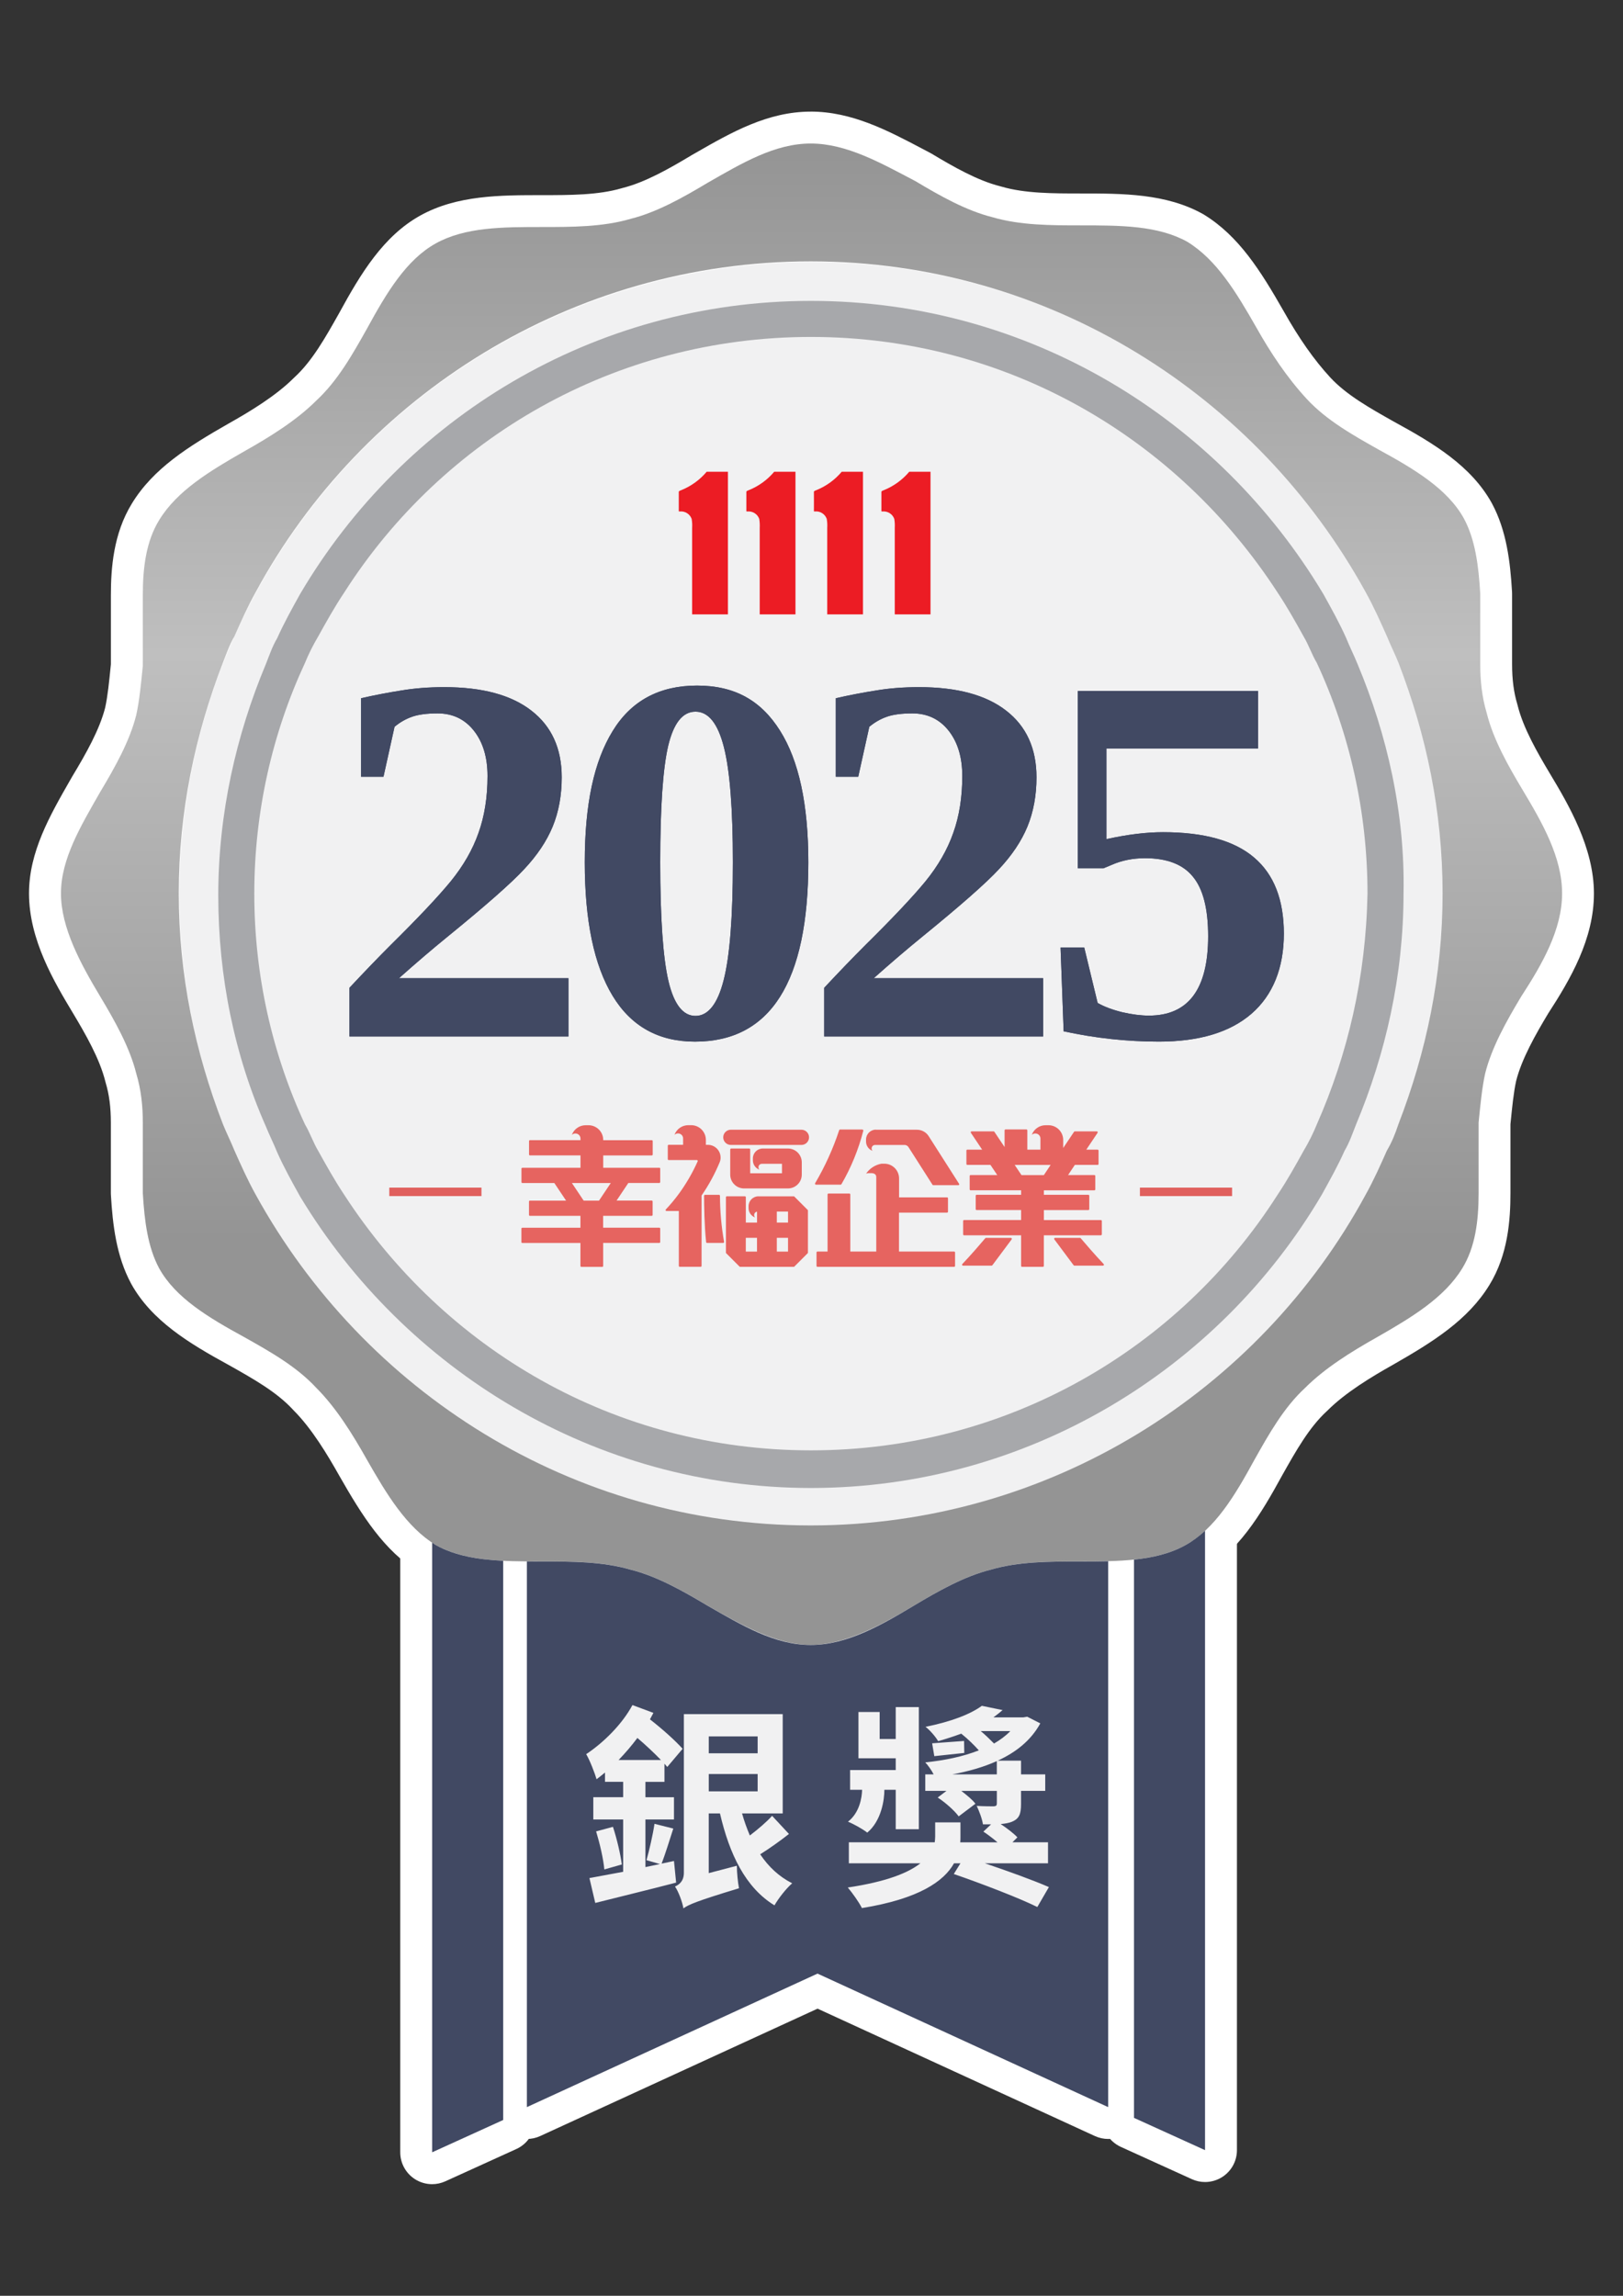 <?xml version="1.0" encoding="UTF-8"?><svg id="Layer_1" xmlns="http://www.w3.org/2000/svg" xmlns:xlink="http://www.w3.org/1999/xlink" viewBox="0 0 595.28 841.89"><rect x="0" y="0" width="595.28" height="841.89" fill="#333333" stroke="none"/><defs><style>.cls-1{fill:#a7a8ab;}.cls-2{fill:#fff;}.cls-3{fill:#f1f1f2;}.cls-4{fill:#e66460;}.cls-5{fill:#3c4561;}.cls-6{fill:#ec1c24;}.cls-7{fill:#414963;}.cls-8{fill:url(#linear-gradient);}.cls-9{fill:none;stroke:#e0605e;stroke-miterlimit:10;stroke-width:3.11px;}</style><linearGradient id="linear-gradient" x1="297.64" y1="-202.31" x2="297.64" y2="-752.92" gradientTransform="translate(0 -149.69) scale(1 -1)" gradientUnits="userSpaceOnUse"><stop offset="0" stop-color="#949494"/><stop offset=".34" stop-color="#bfbfbf"/><stop offset=".73" stop-color="#949494"/></linearGradient></defs><path class="cls-2" d="M297.34,609.07c-14.16,0-27.67-7.72-40.73-15.18-.04-.02-.07-.04-.11-.06-8.15-4.89-17.59-10.29-26.63-12.55-.08-.02-.16-.04-.23-.06-9.4-2.76-20.27-2.76-30.77-2.76-14.62,0-29.74,0-41.87-6.74-.07-.04-.14-.08-.21-.12-11.67-7.13-19.24-19.31-27.24-33.31-4.79-8.51-10.61-18.13-17.67-25.19-.05-.05-.11-.11-.16-.17-6.58-7.13-15.52-12.16-24.99-17.49-13.73-7.49-26.68-15.26-33.47-27.47-4.9-9.09-6.12-19.84-6.73-30.12,0-.11-.01-.23-.01-.34v-25.82c0-6.24-.68-11.43-2.16-16.33-.03-.09-.05-.17-.07-.26-2.26-9.04-7.66-18.49-12.55-26.63-8.34-13.9-15.24-26.57-15.24-40.83s7.24-26.26,14.24-38.49c0,0,.98-1.71,1-1.75,4.88-8.12,10.26-17.54,12.53-26.56,1.02-4.64,1.59-10.34,2.14-15.86l.11-1.1v-25.53c0-9.09.78-20.79,6.87-30.68,7.12-11.65,19.29-19.23,33.3-27.23,8.51-4.79,18.12-10.61,25.19-17.67.05-.05.11-.11.17-.16,7.13-6.58,12.16-15.52,17.48-24.99,7.49-13.73,15.26-26.68,27.47-33.47,12.13-6.74,27.25-6.74,41.87-6.74,10.51,0,21.37,0,30.77-2.76.08-.02.15-.04.23-.06,9.03-2.26,18.48-7.66,26.63-12.55.04-.02,1.67-.96,1.67-.96,12.26-7.02,24.94-14.28,39.16-14.28s26.23,6.62,38.36,13.01l2.78,1.46c.1.05.2.11.29.17,8.15,4.89,17.6,10.29,26.63,12.55.08.02.16.04.23.06,9.4,2.76,20.27,2.76,30.77,2.76,14.62,0,29.73,0,41.87,6.74.07.04.14.08.21.12,11.67,7.13,19.24,19.3,27.25,33.31,5.86,10.41,11.68,18.69,17.83,25.35,6.58,7.13,15.52,12.16,24.99,17.49,13.73,7.49,26.68,15.26,33.47,27.47,4.9,9.09,6.12,19.84,6.73,30.12,0,.11.01.23.01.34v25.82c0,6.24.68,11.43,2.16,16.33.03.09.05.17.07.26,2.26,9.04,7.66,18.49,12.55,26.63,8.34,13.9,15.24,26.57,15.24,40.83,0,15.16-8.2,29.07-15.9,40.92-4.86,8.1-10.22,17.49-12.48,26.47-1.02,4.63-1.59,10.33-2.13,15.84l-.11,1.12v25.53c0,9.09-.78,20.79-6.87,30.68-7.12,11.65-19.29,19.23-33.3,27.23-8.51,4.79-18.13,10.61-25.19,17.67-.05.05-.11.11-.17.16-7.13,6.58-12.16,15.52-17.49,24.99-7.49,13.73-15.26,26.68-27.47,33.47-12.13,6.74-27.25,6.74-41.87,6.74-10.51,0-21.38,0-30.77,2.76-.08.02-.15.04-.23.06-9.04,2.26-18.49,7.66-26.63,12.55-13.9,8.34-26.57,15.24-40.83,15.24ZM91.36,419.62c2.29,5.16,4.67,10.5,7.53,15.65,40.13,72.97,116.17,118.28,198.44,118.28s158.91-45.3,198.42-118.23c2.91-5.24,5.29-10.61,7.6-15.8.1-.22.21-.43.33-.63,1.37-2.27,2.43-4.72,3.67-8.45.03-.09.06-.17.09-.26,10.5-27.17,15.82-54.95,15.82-82.56s-5.32-55.39-15.82-82.56c-.53-1.31-1.23-2.86-1.97-4.49-.75-1.65-1.52-3.35-2.16-4.94-2.29-5.16-4.67-10.5-7.53-15.65-40.13-72.97-116.17-118.28-198.44-118.28s-158.91,45.3-198.41,118.23c-2.91,5.24-5.3,10.61-7.6,15.8-.1.22-.21.43-.33.63-1.15,1.92-2.08,4.33-2.97,6.67-.28.72-.55,1.42-.82,2.1-10.47,27.11-15.79,54.88-15.79,82.49s5.32,55.39,15.82,82.56c.53,1.31,1.23,2.86,1.97,4.5.75,1.65,1.52,3.35,2.16,4.94Z"/><path class="cls-2" d="M297.34,52.62c13.21,0,25.82,7.21,38.43,13.81,9.01,5.4,18.61,10.81,28.22,13.21,10.21,3,21.62,3,32.42,3,14.41,0,28.22,0,39.03,6,10.81,6.6,18.01,18.61,25.22,31.22,5.4,9.61,11.41,18.61,18.61,26.42,7.21,7.81,16.81,13.21,26.42,18.61,13.21,7.21,25.22,14.41,31.22,25.22,4.2,7.81,5.4,17.41,6,27.62v25.82c0,6.01.6,12.01,2.4,18.01,2.4,9.61,7.81,19.21,13.21,28.22,7.21,12.01,14.41,24.62,14.41,37.83s-7.2,25.82-15.01,37.83c-5.4,9.01-10.81,18.61-13.21,28.22-1.2,5.4-1.8,12.01-2.4,18.01v25.82c0,10.21-1.2,19.81-6,27.62-6.6,10.81-18.61,18.01-31.22,25.22-9.61,5.4-19.21,11.41-26.42,18.61-7.81,7.21-13.21,16.81-18.61,26.42-7.21,13.21-14.41,25.22-25.22,31.22-10.81,6-24.62,6-39.03,6-10.81,0-22.22,0-32.42,3-9.61,2.4-19.21,7.81-28.22,13.21-12.01,7.21-24.62,14.41-37.83,14.41s-25.22-7.21-37.83-14.41c-9.01-5.4-18.61-10.81-28.22-13.21-10.21-3-21.62-3-32.42-3-14.41,0-28.22,0-39.03-6-10.81-6.6-18.01-18.61-25.22-31.22-5.4-9.61-11.41-19.21-18.61-26.42-7.2-7.81-16.81-13.21-26.42-18.61-13.21-7.21-25.22-14.41-31.22-25.22-4.2-7.81-5.4-17.41-6-27.62v-25.82c0-6-.6-12.01-2.4-18.01-2.4-9.61-7.81-19.21-13.21-28.22-7.21-12.01-14.41-24.62-14.41-37.83s7.21-24.62,14.41-37.23c5.4-9.01,10.81-18.61,13.21-28.22,1.2-5.4,1.8-12.01,2.4-18.01v-25.82c0-10.21,1.2-19.81,6-27.62,6.6-10.81,18.61-18.01,31.22-25.22,9.61-5.4,19.21-11.41,26.42-18.61,7.81-7.21,13.21-16.81,18.61-26.42,7.2-13.21,14.41-25.22,25.22-31.22,10.81-6,24.62-6,39.03-6,10.81,0,22.22,0,32.42-3,9.61-2.4,19.21-7.81,28.22-13.21,12.61-7.21,24.62-14.41,37.83-14.41M297.34,559.39c87.67,0,164.52-49.24,203.55-121.29,3-5.4,5.4-10.81,7.81-16.21,1.8-3,3-6,4.2-9.61,10.21-26.42,16.21-54.64,16.21-84.66s-6-58.24-16.21-84.66c-1.2-3-3-6.6-4.2-9.61-2.4-5.4-4.8-10.81-7.81-16.21-39.63-72.05-115.89-121.29-203.55-121.29s-164.52,49.24-203.55,121.29c-3,5.4-5.4,10.81-7.81,16.21-1.8,3-3,6.61-4.2,9.61-10.21,26.42-16.21,54.64-16.21,84.66s6,58.24,16.21,84.66c1.2,3,3,6.6,4.2,9.61,2.4,5.4,4.8,10.81,7.81,16.21,39.63,72.05,115.89,121.29,203.55,121.29M297.34,40.93c-15.77,0-29.14,7.65-42.06,15.06l-1.56.89c-.07.04-.14.08-.21.13-7.79,4.67-16.79,9.83-25.04,11.89-.16.04-.31.08-.46.13-8.59,2.53-19.03,2.53-29.13,2.53-15.36,0-31.25,0-44.71,7.47-13.56,7.54-21.82,21.22-29.77,35.78-5.08,9.03-9.88,17.55-16.32,23.49-.11.11-.23.21-.34.32-6.6,6.6-16.23,12.39-23.88,16.69-.02.01-.05.03-.07.04-14.72,8.41-27.54,16.42-35.4,29.27-6.84,11.12-7.72,23.86-7.72,33.72v25.24l-.08.81c-.53,5.31-1.07,10.81-2.01,15.09-2.09,8.22-7.21,17.16-11.86,24.89-.04.07-.08.14-.13.21l-.94,1.64c-7.38,12.89-15.01,26.22-15.01,41.39,0,17.05,9.29,32.53,16.08,43.84,4.67,7.79,9.83,16.79,11.89,25.04.04.18.09.35.14.52,1.3,4.34,1.91,9,1.91,14.65v25.82c0,.23,0,.46.02.69.64,10.94,1.98,22.45,7.38,32.48.02.05.05.09.07.14,7.53,13.56,21.22,21.82,35.77,29.77,9.03,5.08,17.56,9.88,23.5,16.32.11.11.21.23.32.34,6.6,6.6,12.39,16.23,16.69,23.88.01.02.03.05.04.07,8.41,14.72,16.42,27.54,29.27,35.4.14.08.28.17.42.24,13.46,7.48,29.34,7.48,44.71,7.48,10.09,0,20.53,0,29.13,2.53.15.05.31.09.46.13,8.26,2.06,17.26,7.22,25.04,11.89.07.04.14.08.21.13,13.72,7.84,27.91,15.95,43.63,15.95,17.05,0,32.53-9.29,43.84-16.08,7.79-4.67,16.78-9.83,25.04-11.89.16-.04.31-.08.46-.13,8.59-2.53,19.03-2.53,29.13-2.53,15.36,0,31.25,0,44.71-7.48,13.56-7.53,21.82-21.22,29.77-35.78,5.08-9.03,9.88-17.55,16.32-23.49.11-.11.23-.21.34-.32,6.6-6.6,16.23-12.39,23.88-16.69.02-.01.05-.03.07-.04,14.72-8.41,27.54-16.42,35.4-29.27,6.84-11.11,7.72-23.86,7.72-33.71v-25.24l.08-.81c.53-5.31,1.07-10.81,2.01-15.09,2.07-8.15,7.13-17.02,11.75-24.72,8.14-12.54,16.78-27.3,16.78-44.02s-9.29-32.53-16.08-43.84c-4.67-7.79-9.83-16.78-11.89-25.04-.04-.18-.09-.35-.14-.53-1.3-4.34-1.91-9-1.91-14.65v-25.82c0-.23,0-.46-.02-.69-.64-10.94-1.98-22.45-7.38-32.48-.02-.04-.05-.09-.07-.13-7.54-13.57-21.22-21.83-35.78-29.77-9.03-5.08-17.55-9.88-23.49-16.32-5.84-6.33-11.41-14.25-17.02-24.22-.01-.02-.03-.05-.04-.07-8.41-14.72-16.42-27.54-29.27-35.4-.14-.08-.28-.17-.42-.24-13.46-7.48-29.34-7.48-44.71-7.48-10.09,0-20.53,0-29.13-2.53-.15-.05-.31-.09-.46-.13-8.26-2.06-17.26-7.22-25.04-11.89-.19-.12-.39-.23-.59-.33-.92-.48-1.84-.97-2.77-1.46-12.76-6.73-25.96-13.69-41.09-13.69h0ZM92.65,247.23c.27-.68.55-1.39.82-2.12.81-2.1,1.64-4.27,2.52-5.75.24-.41.46-.83.66-1.27,2.36-5.32,4.59-10.33,7.34-15.28.02-.04.04-.07.06-.11,18.5-34.15,45.93-62.93,79.33-83.25,34.34-20.88,73.74-31.92,113.94-31.92s79.45,11.04,113.71,31.92c33.24,20.26,60.77,49.07,79.6,83.32,2.74,4.94,4.95,9.9,7.28,15.14.68,1.68,1.46,3.41,2.22,5.08.7,1.55,1.37,3.01,1.87,4.25,10.22,26.47,15.4,53.52,15.4,80.38s-5.19,53.96-15.43,80.45c-.07.17-.13.34-.19.52-1.11,3.34-1.99,5.38-3.14,7.29-.25.41-.47.83-.66,1.27-2.36,5.31-4.59,10.32-7.34,15.28-.02.04-.04.07-.06.11-18.5,34.15-45.93,62.93-79.33,83.25-34.34,20.88-73.74,31.92-113.94,31.92s-79.45-11.04-113.71-31.92c-33.24-20.26-60.77-49.07-79.6-83.32-2.74-4.94-4.95-9.89-7.28-15.14-.68-1.68-1.47-3.41-2.23-5.08-.7-1.55-1.37-3.01-1.87-4.25-10.22-26.47-15.4-53.52-15.4-80.38s5.18-53.91,15.4-80.39h0Z"/><path class="cls-2" d="M441.98,794.33c-.82,0-1.65-.17-2.42-.52l-26.06-11.84c-2.09-.95-3.43-3.03-3.43-5.32v-204.71c0-2.99,2.26-5.5,5.23-5.81,7.03-.74,12.33-2.21,16.69-4.62,2.06-1.14,4.02-2.59,6.02-4.43,1.1-1.02,2.52-1.55,3.97-1.55.79,0,1.59.16,2.34.49,2.13.93,3.5,3.03,3.5,5.35v227.13c0,1.99-1.01,3.84-2.68,4.91-.96.62-2.06.93-3.16.93Z"/><path class="cls-2" d="M441.98,561.35v227.13l-26.06-11.84v-204.71c6.89-.72,13.31-2.21,18.92-5.33,2.57-1.43,4.93-3.2,7.14-5.25M441.99,549.67c-2.88,0-5.73,1.07-7.93,3.1-1.64,1.52-3.24,2.7-4.89,3.62-3.64,2.02-8.24,3.27-14.46,3.92-5.95.62-10.47,5.64-10.47,11.62v204.71c0,4.58,2.68,8.74,6.85,10.64l26.06,11.84c1.54.7,3.19,1.05,4.84,1.05,2.21,0,4.41-.63,6.33-1.86,3.34-2.15,5.36-5.85,5.36-9.83v-227.13c0-4.64-2.75-8.85-7-10.71-1.51-.66-3.1-.98-4.68-.98h0Z"/><path class="cls-2" d="M158.5,795.12c-1.11,0-2.21-.31-3.16-.93-1.67-1.08-2.68-2.93-2.68-4.91v-223.55c0-2.16,1.19-4.14,3.1-5.16.86-.46,1.81-.69,2.75-.69,1.14,0,2.28.33,3.26.99l.18.12c.28.19.56.38.85.56,5.36,2.95,12.17,4.48,22.06,4.97,3.11.16,5.55,2.72,5.55,5.84v205.06c0,2.29-1.34,4.37-3.43,5.32l-26.06,11.85c-.77.35-1.6.52-2.42.52Z"/><path class="cls-2" d="M158.5,565.72c.44.3.88.6,1.34.88,7.16,3.97,15.63,5.31,24.72,5.77v205.06l-26.06,11.85v-223.55M158.49,554.04c-1.88,0-3.77.46-5.5,1.37-3.81,2.03-6.19,6-6.19,10.31v223.55c0,3.97,2.02,7.67,5.36,9.83,1.92,1.23,4.12,1.86,6.33,1.86,1.64,0,3.29-.35,4.84-1.05l26.06-11.85c4.17-1.9,6.85-6.06,6.85-10.64v-205.06c0-6.23-4.88-11.36-11.1-11.67-8.86-.44-14.86-1.73-19.39-4.18-.18-.11-.35-.23-.52-.35l-.22-.15c-1.96-1.32-4.23-1.98-6.51-1.98h0Z"/><path class="cls-2" d="M406.45,778.53c-.83,0-1.66-.18-2.44-.53l-104.17-47.84-104.17,47.84c-.78.36-1.61.53-2.44.53-1.1,0-2.2-.31-3.15-.92-1.68-1.07-2.69-2.93-2.69-4.92v-200.1c0-1.56.62-3.05,1.73-4.15,1.1-1.09,2.58-1.7,4.12-1.7h.04c1.85.01,3.71.01,5.58.01,11.3,0,22.98,0,33.96,3.21,10.53,2.66,20.81,8.51,29.64,13.8,12.26,7,23.83,13.61,34.88,13.61s22.44-6.15,34.82-13.58c8.83-5.3,19.14-11.18,29.69-13.84,10.98-3.21,22.66-3.21,33.96-3.21,3.64,0,7.07,0,10.48-.09.05,0,.11,0,.16,0,1.52,0,2.98.59,4.08,1.66,1.13,1.1,1.77,2.61,1.77,4.19v200.18c0,1.99-1.01,3.84-2.69,4.92-.96.61-2.05.92-3.15.92Z"/><path class="cls-2" d="M406.45,572.51v200.18l-106.6-48.96-106.6,48.96v-200.1c1.86.01,3.74.01,5.62.01,10.81,0,22.22,0,32.42,3,9.61,2.4,19.21,7.81,28.22,13.21,12.61,7.21,25.22,14.41,37.83,14.41s25.82-7.2,37.83-14.41c9.01-5.4,18.61-10.81,28.22-13.21,10.21-3,21.62-3,32.42-3,3.6,0,7.15,0,10.64-.09M406.45,560.82c-.1,0-.21,0-.31,0-3.33.09-6.73.09-10.32.09-11.13,0-23.73,0-35.49,3.41-11.29,2.87-22,8.97-31.17,14.47-11.62,6.97-22.04,12.75-31.82,12.75s-20.38-6.21-31.92-12.81c-9.14-5.48-19.82-11.55-31.06-14.4-11.76-3.41-24.36-3.41-35.49-3.41-1.86,0-3.71,0-5.54-.01-.03,0-.06,0-.09,0-3.08,0-6.04,1.22-8.23,3.39-2.21,2.19-3.45,5.18-3.45,8.29v200.1c0,3.98,2.03,7.69,5.38,9.84,1.91,1.23,4.11,1.85,6.31,1.85,1.66,0,3.32-.35,4.88-1.07l101.73-46.72,101.73,46.72c1.55.71,3.22,1.07,4.88,1.07,2.2,0,4.4-.62,6.31-1.85,3.35-2.15,5.38-5.86,5.38-9.84v-200.18c0-3.15-1.27-6.17-3.53-8.37-2.18-2.13-5.11-3.31-8.15-3.31h0Z"/><circle class="cls-3" cx="297.64" cy="327.92" r="231.84"/><path class="cls-8" d="M572.94,327.62c0-13.21-7.21-25.82-14.41-37.83-5.4-9.01-10.81-18.61-13.21-28.22-1.8-6-2.4-12.01-2.4-18.01v-25.82c-.6-10.21-1.8-19.81-6-27.62-6-10.81-18.01-18.01-31.22-25.22-9.61-5.4-19.21-10.81-26.42-18.61-7.21-7.81-13.21-16.81-18.61-26.42-7.21-12.61-14.41-24.62-25.22-31.22-10.81-6-24.62-6-39.03-6-10.81,0-22.22,0-32.42-3-9.61-2.4-19.21-7.81-28.22-13.21-12.61-6.61-25.22-13.81-38.43-13.81s-25.22,7.21-37.83,14.41c-9.01,5.4-18.61,10.81-28.22,13.21-10.21,3-21.62,3-32.42,3-14.41,0-28.22,0-39.03,6-10.81,6-18.01,18.01-25.22,31.22-5.4,9.61-10.81,19.21-18.61,26.42-7.21,7.21-16.81,13.21-26.42,18.61-12.61,7.21-24.62,14.41-31.22,25.22-4.8,7.81-6,17.41-6,27.62v25.82c-.6,6-1.2,12.61-2.4,18.01-2.4,9.61-7.81,19.21-13.21,28.22-7.21,12.61-14.41,24.62-14.41,37.23s7.21,25.82,14.41,37.83c5.4,9.01,10.81,18.61,13.21,28.22,1.8,6,2.4,12.01,2.4,18.01v25.82c.6,10.21,1.8,19.81,6,27.62,6,10.81,18.01,18.01,31.22,25.22,9.61,5.4,19.21,10.81,26.42,18.61,7.21,7.21,13.21,16.81,18.61,26.42,7.21,12.61,14.41,24.62,25.22,31.22,10.81,6,24.62,6,39.03,6,10.81,0,22.22,0,32.42,3,9.61,2.4,19.21,7.81,28.22,13.21,12.61,7.21,25.22,14.41,37.83,14.41s25.82-7.21,37.83-14.41c9.01-5.4,18.61-10.81,28.22-13.21,10.21-3,21.62-3,32.42-3,14.41,0,28.22,0,39.03-6,10.81-6,18.01-18.01,25.22-31.22,5.4-9.61,10.81-19.21,18.61-26.42,7.21-7.21,16.81-13.21,26.42-18.61,12.61-7.21,24.62-14.41,31.22-25.22,4.8-7.81,6-17.41,6-27.62v-25.82c.6-6,1.2-12.61,2.4-18.01,2.4-9.61,7.81-19.21,13.21-28.22,7.81-12.01,15.01-24.62,15.01-37.83ZM508.7,421.89c-2.4,5.4-4.8,10.81-7.81,16.21-39.03,72.05-115.89,121.29-203.55,121.29s-163.92-49.24-203.55-121.29c-3-5.4-5.4-10.81-7.81-16.21-1.2-3-3-6.6-4.2-9.61-10.21-26.42-16.21-54.64-16.21-84.66s6-58.24,16.21-84.66c1.2-3,2.4-6.6,4.2-9.61,2.4-5.4,4.8-10.81,7.81-16.21,39.03-72.05,115.89-121.29,203.55-121.29s163.92,49.24,203.55,121.29c3,5.4,5.4,10.81,7.81,16.21,1.2,3,3,6.61,4.2,9.61,10.21,26.42,16.21,54.64,16.21,84.66s-6,58.24-16.21,84.66c-1.2,3.6-2.4,6.6-4.2,9.61Z"/><path class="cls-7" d="M415.92,571.93v204.71s26.06,11.84,26.06,11.84v-227.13c-2.21,2.04-4.57,3.82-7.14,5.25-5.61,3.12-12.03,4.61-18.92,5.33Z"/><path class="cls-7" d="M158.5,565.72v223.55l26.06-11.85v-205.06c-9.09-.45-17.57-1.79-24.72-5.77-.46-.28-.9-.58-1.34-.88Z"/><path class="cls-7" d="M363.39,575.61c-9.61,2.4-19.21,7.81-28.22,13.21-12.01,7.21-24.62,14.41-37.83,14.41s-25.22-7.2-37.83-14.41c-9.01-5.4-18.61-10.81-28.22-13.21-10.21-3-21.62-3-32.42-3-1.89,0-3.76,0-5.62-.01v200.1l106.6-48.96,106.6,48.96v-200.18c-3.48.09-7.04.09-10.64.09-10.81,0-22.22,0-32.42,3Z"/><path class="cls-1" d="M497.97,243.64c-1.2-3-3-6.6-4.2-9.61-2.4-5.4-5.4-10.81-8.41-16.21-38.43-64.25-108.08-107.48-187.94-107.48s-149.51,43.23-187.34,107.48c-3,5.4-6,10.81-8.41,16.21-1.8,3-3,6.61-4.2,9.61-10.81,25.82-17.41,54.64-17.41,84.66s6,58.84,17.41,84.66c1.2,3,3,6.61,4.2,9.61,2.4,5.4,5.4,10.81,8.41,16.21,38.43,63.65,108.08,106.88,187.34,106.88s149.51-43.23,187.34-107.48c3-5.4,6.01-10.81,8.41-16.21,1.8-3,3-6.6,4.2-9.61,10.81-25.82,17.41-54.64,17.41-84.66.6-29.42-6-58.24-16.81-84.06ZM482.96,412.37c-1.2,3-3,6.61-4.8,9.61-3,5.4-6,10.81-9.61,16.21-36.03,56.44-99.07,93.67-171.13,93.67s-134.5-37.23-171.13-93.67c-3.6-5.4-6.6-10.81-9.61-16.21-1.8-3-3-6.6-4.8-9.61-12.01-25.82-18.61-54.64-18.61-84.66s6.6-58.84,18.61-84.66c1.2-3,3-6.6,4.8-9.61,3-5.4,6-10.81,9.61-16.21,36.03-56.44,99.07-93.67,171.13-93.67s134.5,37.23,171.13,93.67c3.6,5.4,6.61,10.81,9.61,16.21,1.8,3,3,6.6,4.8,9.61,12.01,25.82,18.61,54.64,18.61,84.66-.6,30.62-7.21,58.84-18.61,84.66Z"/><path class="cls-6" d="M324.16,179.76s-.89.27-.88.58c.02.31,0,7.07,0,7.07,0,0-.13.15.37.15,1.91-.19,3.69.92,4.35,2.71.19,1.1.24,2.2.18,3.32v31.71h13.11v-52.31h-7.79c-2.52,2.99-5.73,5.31-9.35,6.77Z"/><path class="cls-6" d="M299.38,179.76s-.89.27-.86.58c.03.31,0,7.07,0,7.07,0,0-.13.15.36.15,1.91-.21,3.69.91,4.35,2.71.19,1.1.25,2.2.18,3.32v31.71h13.11v-52.31h-7.79c-2.52,2.99-5.73,5.31-9.35,6.77Z"/><path class="cls-6" d="M274.61,179.76s-.88.27-.86.58c.02.31,0,7.07,0,7.07,0,0-.13.15.37.15,1.91-.19,3.69.92,4.35,2.71.18,1.1.24,2.2.18,3.32v31.71h13.11v-52.31h-7.79c-2.52,2.99-5.73,5.31-9.36,6.77Z"/><path class="cls-6" d="M249.84,179.76s-.89.28-.88.58c.01.3,0,7.07,0,7.07,0,0-.13.15.39.15,1.89-.19,3.68.92,4.33,2.71.19,1.1.25,2.2.18,3.32v31.71h13.13v-52.31h-7.79c-2.52,2.99-5.73,5.31-9.36,6.77Z"/><path class="cls-3" d="M328.53,656.34v14.45h8.48v-44.78h-8.48v11.7h-5.89v-9.9h-7.78v16.97h13.67v4.32h-16.73v7.23h4.4c-.08,2.91-.94,8.41-5.18,11.7,2.12.86,5.5,2.75,7.07,4.01,5.18-4.32,6.28-12.02,6.28-15.71h4.16ZM349.27,650.68c5.97-1.1,11.47-2.67,16.34-4.87v4.87h-16.34ZM370.56,634.81c-1.65,1.73-3.69,3.22-5.97,4.56-1.49-1.49-3.14-3.14-4.87-4.56h10.84ZM384.39,683.28v-7.7h-13.04l1.81-1.81c-1.41-1.49-3.77-3.3-6.13-4.87,1.65-.16,3.06-.39,4.16-.86,2.59-1.1,3.3-2.75,3.3-6.44v-4.87h8.88v-6.05h-8.88v-5.03h-8.56c6.68-3.06,12.18-7.38,15.63-13.67l-4.79-2.44-1.49.24h-10.92c1.18-.86,2.28-1.73,3.38-2.67l-7.62-1.57c-4.16,3.06-11.23,5.81-20.66,7.7,1.49,1.1,3.69,3.61,4.63,5.26,3.06-.86,5.89-1.81,8.48-2.75,2.36,1.89,4.71,4.16,6.44,6.13-5.81,2.28-12.57,3.69-19.64,4.4,1.02,1.1,2.28,2.83,3.06,4.4h-3.06v6.05h7.78l-3.22,2.44c2.91,1.89,6.21,4.87,7.7,6.91l6.13-4.63c-1.1-1.49-3.14-3.14-5.18-4.71h13.04v4.56c0,.79-.24,1.02-1.1,1.1-.86,0-3.77,0-6.28-.16.94,2.04,1.96,4.63,2.28,6.76h2.99l-2.83,2.67c1.65,1.1,3.53,2.51,5.18,3.93h-13.67c.08-.63.08-1.18.08-1.81v-5.5h-9.27v5.18c0,.71-.08,1.41-.16,2.12h-31.5v7.7h26.24c-4.48,3.53-12.49,6.76-26.63,8.88,1.73,2.04,4.08,5.34,5.18,7.54,20.9-3.38,30.09-9.82,33.78-16.42h2.36l-2.44,3.93c9.82,3.38,23.8,8.72,30.64,12.1l4.24-7.31c-5.58-2.44-15.08-5.89-23.49-8.72h23.17ZM353.59,638.43c-4.56.31-8.41.63-11.7.86l.79,4.71c3.53-.39,7.15-.79,11-1.18l-.08-4.4Z"/><path class="cls-3" d="M226.88,645.41c2.46-2.54,4.76-5.23,6.9-8.09,3.09,2.62,6.19,5.55,8.65,8.09h-15.55ZM247.19,682.45l-4.52.95c1.27-3.33,2.86-8.41,4.28-12.85l-6.9-1.74c-.56,3.89-1.9,9.68-2.93,13.33l4.92,1.43-5.31,1.11v-17.45h10.47v-8.17h-10.47v-5.63h6.98v-6.66l1.03,1.19,5.63-6.66c-2.7-3.01-7.38-7.22-11.98-10.79.4-.79.87-1.59,1.27-2.38l-7.69-2.86c-3.81,7.06-10.55,13.72-16.97,18,1.35,2.22,3.25,7.22,3.81,9.2,1.03-.79,2.06-1.59,3.09-2.46v3.41h6.66v5.63h-10.95v8.17h10.95v19.19c-4.68.87-9.04,1.67-12.37,2.3l2.14,9.12c8.41-2.14,19.35-4.76,29.66-7.46l-.79-7.93ZM218.64,671.58c1.35,4.44,2.7,10.23,3.01,13.96l6.42-1.82c-.48-3.73-1.82-9.44-3.25-13.8l-6.19,1.67ZM259.96,650.56h17.93v6.35h-17.93v-6.35ZM277.89,636.76v6.19h-17.93v-6.19h17.93ZM283.2,665.87c-1.98,2.22-5.16,4.92-8.17,7.22-1.11-2.62-2.06-5.23-2.86-8.09h14.91v-36.41h-36.25v58.14c0,3.09-1.67,4.36-3.25,5.08,1.27,1.82,2.7,5.71,3.09,8.01,1.82-1.35,4.68-2.62,20.38-7.38-.4-1.98-.79-5.79-.79-8.25l-10.31,2.7v-21.89h4.12c3.49,14.99,9.36,27.21,19.99,33.71,1.43-2.54,4.36-6.27,6.5-8.09-4.84-2.46-8.65-6.03-11.74-10.63,3.41-2.14,7.22-4.84,10.55-7.46l-6.19-6.66Z"/><path class="cls-9" d="M418.09,437.06h33.81"/><line class="cls-9" x1="142.78" y1="437.06" x2="176.59" y2="437.06"/><path class="cls-4" d="M293.94,414.28h-25.88c-1.54,0-2.8,1.25-2.8,2.79s1.25,2.79,2.8,2.79h25.88c1.54,0,2.8-1.25,2.8-2.79s-1.25-2.79-2.8-2.79Z"/><path class="cls-4" d="M404.13,452.67v-4.91c0-.2-.15-.34-.34-.34h-20.92v-3.68h16.31c.18,0,.34-.15.34-.34v-4.91c0-.2-.15-.34-.34-.34h-16.31v-1.65h18.52c.2,0,.34-.15.34-.34v-4.91c0-.2-.15-.34-.34-.34h-9.65l2.49-3.73h8.36c.2,0,.34-.15.34-.34v-4.91c0-.18-.15-.34-.34-.34h-4.16l4.14-6.18c.1-.16.05-.38-.11-.47-.05-.03-.11-.05-.18-.05h-8.06c-.11,0-.21.05-.28.15l-3.98,5.94v-2.94c0-2.99-2.42-5.41-5.41-5.41h-1.05c-2.27,0-4.3,1.42-5.07,3.55.34-.33.8-.52,1.29-.52h.03c1.03,0,1.86.83,1.86,1.86v4.07h-4.81v-7.07c0-.2-.15-.34-.34-.34h-7.66c-.2,0-.34.15-.34.34v6.12l-3.75-5.61c-.07-.1-.16-.15-.28-.15h-8.05c-.2,0-.34.16-.34.34,0,.07.02.13.05.18l4.14,6.18h-5.43c-.18,0-.34.15-.34.34v4.91c0,.2.15.34.34.34h8.47l2.5,3.73h-9.77c-.18,0-.34.15-.34.34v4.91c0,.18.15.34.34.34h18.52v1.65h-16.31c-.18,0-.34.15-.34.34v4.91c0,.2.15.34.34.34h16.31v3.67h-20.92c-.18,0-.34.15-.34.34v4.91c0,.2.15.34.34.34h20.92v11.22c0,.2.15.34.34.34h7.66c.18,0,.34-.15.34-.34v-11.22h20.92c.18,0,.34-.15.34-.34v.03ZM372.16,427.19h13.19l-2.49,3.73h-8.2l-2.5-3.73Z"/><path class="cls-4" d="M278.19,438.7c-2.01,0-3.63,1.62-3.63,3.63v.7c0,1.52.95,2.9,2.39,3.42-.21-.23-.34-.54-.34-.87,0-.64.44-1.16,1.05-1.26v4.02h-4.11v-9.31c0-.2-.15-.34-.34-.34h-6.61c-.2,0-.34.15-.34.34v20.45c1.98,1.98,3.09,3.09,5.07,5.07h19.93c1.98-1.98,3.09-3.09,5.07-5.07v-15.7c-1.98-1.98-3.09-3.09-5.07-5.07h-13.07l.02-.02ZM273.54,453.92h4.11v5.05h-4.11v-5.05ZM289.03,458.97h-4.11v-5.05h4.11v5.05ZM289.03,448.34h-4.11v-4.06h4.11v4.06Z"/><path class="cls-4" d="M241.84,428.24h-20.59v-4.53h17.81c.2,0,.34-.15.34-.34v-4.91c0-.2-.15-.34-.34-.34h-17.81v-.08c0-2.99-2.42-5.41-5.41-5.41h-1.03c-2.27,0-4.3,1.42-5.07,3.55.34-.33.8-.52,1.28-.52h.03c1.03,0,1.86.83,1.86,1.86v.59h-18.53c-.2,0-.34.15-.34.34v4.91c0,.2.15.34.34.34h18.53v4.53h-21.31c-.2,0-.34.15-.34.34v4.91c0,.2.15.34.34.34h11.71l4.32,6.46h-13.27c-.2,0-.34.15-.34.34v4.89c0,.2.15.34.34.34h18.53v4.37h-21.31c-.2,0-.34.15-.34.34v4.91c0,.2.15.34.34.34h21.31v8.42c0,.2.15.34.34.34h7.66c.2,0,.34-.15.34-.34v-8.44h20.58c.2,0,.34-.15.34-.34v-4.91c0-.2-.15-.34-.34-.34h-20.59v-4.35h17.81c.2,0,.34-.15.34-.34v-4.91c0-.2-.15-.34-.34-.34h-12.89l4.32-6.46h11.35c.2,0,.34-.15.34-.34v-4.91c0-.2-.16-.34-.34-.34l.03.03ZM219.71,440.29h-5.63l-4.32-6.46h14.26l-4.32,6.46Z"/><path class="cls-4" d="M321.27,414.25c-2.01,0-3.63,1.64-3.63,3.65v.7c0,1.52.95,2.9,2.39,3.42-.21-.23-.34-.54-.34-.87,0-.72.56-1.28,1.26-1.28h10.81c.57-.02,1.11.28,1.44.77l8.82,13.82c.07.1.16.16.29.16h9.18c.2,0,.34-.16.33-.34,0-.07-.02-.11-.05-.16l-11.16-17.49c-.93-1.46-2.55-2.34-4.29-2.34h-15.05v-.05Z"/><path class="cls-4" d="M329.76,444.68h17.6c.2,0,.34-.15.34-.34v-4.91c0-.2-.15-.34-.34-.34h-17.6v-6.94c0-2.99-2.42-5.41-5.41-5.41h-1.05c-2.32.41-4.37,1.75-5.68,3.71.33-.31,1.37-.25,1.88-.25h.03c1.03,0,1.86.39,1.86,1.42v27.34h-9.52v-20.94c0-.2-.15-.34-.34-.34h-7.66c-.18,0-.34.15-.34.34v20.94h-3.71c-.2,0-.34.15-.34.34v4.91c0,.2.15.34.34.34h50.14c.2,0,.34-.15.34-.34v-4.91c0-.2-.15-.34-.34-.34h-20.23v-14.3l.03.02Z"/><path class="cls-4" d="M267.83,421.51v9.23c0,2.8,2.27,5.07,5.07,5.07h16.1c2.8,0,5.07-2.27,5.07-5.07v-4.5c0-2.8-2.27-5.07-5.07-5.07h-9.23c-2.01,0-3.63,1.62-3.63,3.63v.7c0,1.52.95,2.9,2.39,3.42-.23-.23-.34-.54-.34-.87v-.03c0-.69.56-1.24,1.26-1.24h7.36v3.47h-11.66v-8.74c0-.2-.15-.34-.34-.34h-6.61c-.2,0-.34.15-.34.34h-.02Z"/><path class="cls-4" d="M264.3,424.55v-.05c0-2.58-2.09-4.68-4.68-4.68h-.72v-1.8c0-2.99-2.42-5.41-5.4-5.41h-1.05c-2.27,0-4.3,1.42-5.07,3.55.34-.33.8-.52,1.29-.52h.03c1.03,0,1.86.83,1.85,1.86v2.31h-5.28c-.2,0-.34.15-.34.34v4.91c0,.2.15.34.34.34h10.31c.2,0,.34.16.34.34,0,.05,0,.08-.03.13-1.86,4.17-4.16,8.13-6.84,11.83h-.08v.1c-1.47,2.01-3.06,3.91-4.76,5.71-.13.15-.11.36.03.49.07.05.13.08.21.08h4.53v20.12c0,.2.15.34.34.34h7.66c.2,0,.34-.15.34-.34v-25.8c2.65-3.83,4.87-7.92,6.66-12.24.21-.52.33-1.1.33-1.65l-.02.03Z"/><path class="cls-4" d="M316.33,414.2h-8.2c-.15,0-.28.08-.33.23-2.24,6.79-5.2,13.32-8.83,19.47-.1.16-.03.38.13.48.05.03.1.05.16.05h9.06c.11,0,.23-.07.29-.16,3.57-6.13,6.26-12.74,8.03-19.61.05-.18-.07-.36-.26-.41h-.07.02l-.02-.03Z"/><path class="cls-4" d="M263.73,438.16h-5.15c-.18,0-.33.15-.34.33,0,3.47.1,10.83.75,17.01.02.18.16.29.34.29h5.9c.18,0,.33-.13.34-.31v-.08c-.98-5.58-1.49-11.24-1.5-16.9,0-.18-.16-.34-.34-.34h0Z"/><path class="cls-4" d="M396.1,453.93h-9.13c-.18,0-.34.16-.34.34,0,.07.02.15.06.2l7.1,9.52c.07.08.16.13.28.13h10.49c.2,0,.34-.16.33-.36,0-.08-.03-.16-.08-.21-3.39-3.58-6.87-7.64-8.44-9.5-.06-.08-.16-.11-.26-.11h0Z"/><path class="cls-4" d="M353.19,464.13h10.49c.1,0,.21-.05.28-.13l7.1-9.52c.11-.15.08-.36-.08-.47-.05-.03-.13-.07-.2-.07h-9.13c-.1,0-.2.03-.26.11-1.57,1.86-5.04,5.92-8.44,9.5-.13.13-.11.36.02.47.07.07.15.1.23.1h0Z"/><path class="cls-5" d="M208.47,380.09h-80.3v-17.86c5.42-5.79,10.42-10.99,15.02-15.59,10.08-9.95,17.45-17.76,22.11-23.43,4.66-5.73,8.06-11.65,10.2-17.76,2.2-6.11,3.31-13.07,3.31-20.88,0-6.86-1.67-12.41-5.01-16.63-3.34-4.22-7.78-6.33-13.32-6.33-3.9,0-7.02.41-9.35,1.23-2.33.82-4.47,2.05-6.42,3.68l-4.06,18.33h-8.22v-28.81c5.04-1.13,9.95-2.08,14.74-2.83,4.85-.82,10.11-1.23,15.78-1.23,13.92,0,24.56,2.87,31.93,8.6,7.43,5.73,11.15,13.89,11.15,24.47,0,6.61-1.1,12.63-3.31,18.04-2.2,5.35-5.7,10.58-10.49,15.68-4.72,5.1-14.17,13.41-28.34,24.94-5.42,4.41-11.27,9.42-17.57,15.02h62.16v21.35Z"/><path class="cls-5" d="M296.48,316.23c0,43.83-13.86,65.75-41.57,65.75-13.35,0-23.43-5.61-30.23-16.82-6.8-11.21-10.2-27.52-10.2-48.94s3.4-37,10.2-48.09c6.8-11.15,17.13-16.72,30.99-16.72s23.49,5.51,30.42,16.53c6.93,10.96,10.39,27.05,10.39,48.27ZM268.8,316.23c0-19.65-1.1-33.76-3.31-42.32-2.2-8.63-5.67-12.94-10.39-12.94s-8,4.16-10.01,12.47c-1.95,8.31-2.93,22.58-2.93,42.8s1.01,35.05,3.02,43.55c2.01,8.5,5.32,12.75,9.92,12.75s8.09-4.35,10.3-13.04c2.27-8.75,3.4-23.18,3.4-43.27Z"/><path class="cls-5" d="M382.6,380.09h-80.3v-17.86c5.42-5.79,10.42-10.99,15.02-15.59,10.08-9.95,17.45-17.76,22.11-23.43,4.66-5.73,8.06-11.65,10.2-17.76,2.2-6.11,3.31-13.07,3.31-20.88,0-6.86-1.67-12.41-5.01-16.63-3.34-4.22-7.78-6.33-13.32-6.33-3.9,0-7.02.41-9.35,1.23-2.33.82-4.47,2.05-6.42,3.68l-4.06,18.33h-8.22v-28.81c5.04-1.13,9.95-2.08,14.74-2.83,4.85-.82,10.11-1.23,15.78-1.23,13.92,0,24.56,2.87,31.93,8.6,7.43,5.73,11.15,13.89,11.15,24.47,0,6.61-1.1,12.63-3.31,18.04-2.2,5.35-5.7,10.58-10.49,15.68-4.72,5.1-14.17,13.41-28.34,24.94-5.42,4.41-11.27,9.42-17.57,15.02h62.16v21.35Z"/><path class="cls-5" d="M426.58,305.17c14.99,0,26.11,3.09,33.35,9.26,7.31,6.17,10.96,15.49,10.96,27.96s-3.97,22.52-11.9,29.38c-7.87,6.8-19.18,10.2-33.92,10.2-11.71,0-23.37-1.26-34.95-3.78l-1.13-30.7h8.69l4.91,20.31c2.46,1.39,5.48,2.52,9.07,3.4,3.59.82,6.83,1.23,9.73,1.23,14.49,0,21.73-9.7,21.73-29.1,0-10.08-1.86-17.35-5.57-21.82-3.65-4.53-9.51-6.8-17.57-6.8-4.47,0-8.56.82-12.28,2.46l-2.93,1.23h-9.45v-65h66.13v21.07h-55.64v33.25c7.68-1.7,14.61-2.55,20.78-2.55Z"/><path class="cls-7" d="M208.47,380.09h-80.3v-17.86c5.42-5.79,10.42-10.99,15.02-15.59,10.08-9.95,17.45-17.76,22.11-23.43,4.66-5.73,8.06-11.65,10.2-17.76,2.2-6.11,3.31-13.07,3.31-20.88,0-6.86-1.67-12.41-5.01-16.63-3.34-4.22-7.78-6.33-13.32-6.33-3.9,0-7.02.41-9.35,1.23-2.33.82-4.47,2.05-6.42,3.68l-4.06,18.33h-8.22v-28.81c5.04-1.13,9.95-2.08,14.74-2.83,4.85-.82,10.11-1.23,15.78-1.23,13.92,0,24.56,2.87,31.93,8.6,7.43,5.73,11.15,13.89,11.15,24.47,0,6.61-1.1,12.63-3.31,18.04-2.2,5.35-5.7,10.58-10.49,15.68-4.72,5.1-14.17,13.41-28.34,24.94-5.42,4.41-11.27,9.42-17.57,15.02h62.16v21.35Z"/><path class="cls-7" d="M296.48,316.23c0,43.83-13.86,65.75-41.57,65.75-13.35,0-23.43-5.61-30.23-16.82-6.8-11.21-10.2-27.52-10.2-48.94s3.4-37,10.2-48.09c6.8-11.15,17.13-16.72,30.99-16.72s23.49,5.51,30.42,16.53c6.93,10.96,10.39,27.05,10.39,48.27ZM268.8,316.23c0-19.65-1.1-33.76-3.31-42.32-2.2-8.63-5.67-12.94-10.39-12.94s-8,4.16-10.01,12.47c-1.95,8.31-2.93,22.58-2.93,42.8s1.01,35.05,3.02,43.55c2.01,8.5,5.32,12.75,9.92,12.75s8.09-4.35,10.3-13.04c2.27-8.75,3.4-23.18,3.4-43.27Z"/><path class="cls-7" d="M382.6,380.09h-80.3v-17.86c5.42-5.79,10.42-10.99,15.02-15.59,10.08-9.95,17.45-17.76,22.11-23.43,4.66-5.73,8.06-11.65,10.2-17.76,2.2-6.11,3.31-13.07,3.31-20.88,0-6.86-1.67-12.41-5.01-16.63-3.34-4.22-7.78-6.33-13.32-6.33-3.9,0-7.02.41-9.35,1.23-2.33.82-4.47,2.05-6.42,3.68l-4.06,18.33h-8.22v-28.81c5.04-1.13,9.95-2.08,14.74-2.83,4.85-.82,10.11-1.23,15.78-1.23,13.92,0,24.56,2.87,31.93,8.6,7.43,5.73,11.15,13.89,11.15,24.47,0,6.61-1.1,12.63-3.31,18.04-2.2,5.35-5.7,10.58-10.49,15.68-4.72,5.1-14.17,13.41-28.34,24.94-5.42,4.41-11.27,9.42-17.57,15.02h62.16v21.35Z"/><path class="cls-7" d="M426.58,305.17c14.99,0,26.11,3.09,33.35,9.26,7.31,6.17,10.96,15.49,10.96,27.96s-3.97,22.52-11.9,29.38c-7.87,6.8-19.18,10.2-33.92,10.2-11.71,0-23.37-1.26-34.95-3.78l-1.13-30.7h8.69l4.91,20.31c2.46,1.39,5.48,2.52,9.07,3.4,3.59.82,6.83,1.23,9.73,1.23,14.49,0,21.73-9.7,21.73-29.1,0-10.08-1.86-17.35-5.57-21.82-3.65-4.53-9.51-6.8-17.57-6.8-4.47,0-8.56.82-12.28,2.46l-2.93,1.23h-9.45v-65h66.13v21.07h-55.64v33.25c7.68-1.7,14.61-2.55,20.78-2.55Z"/></svg>